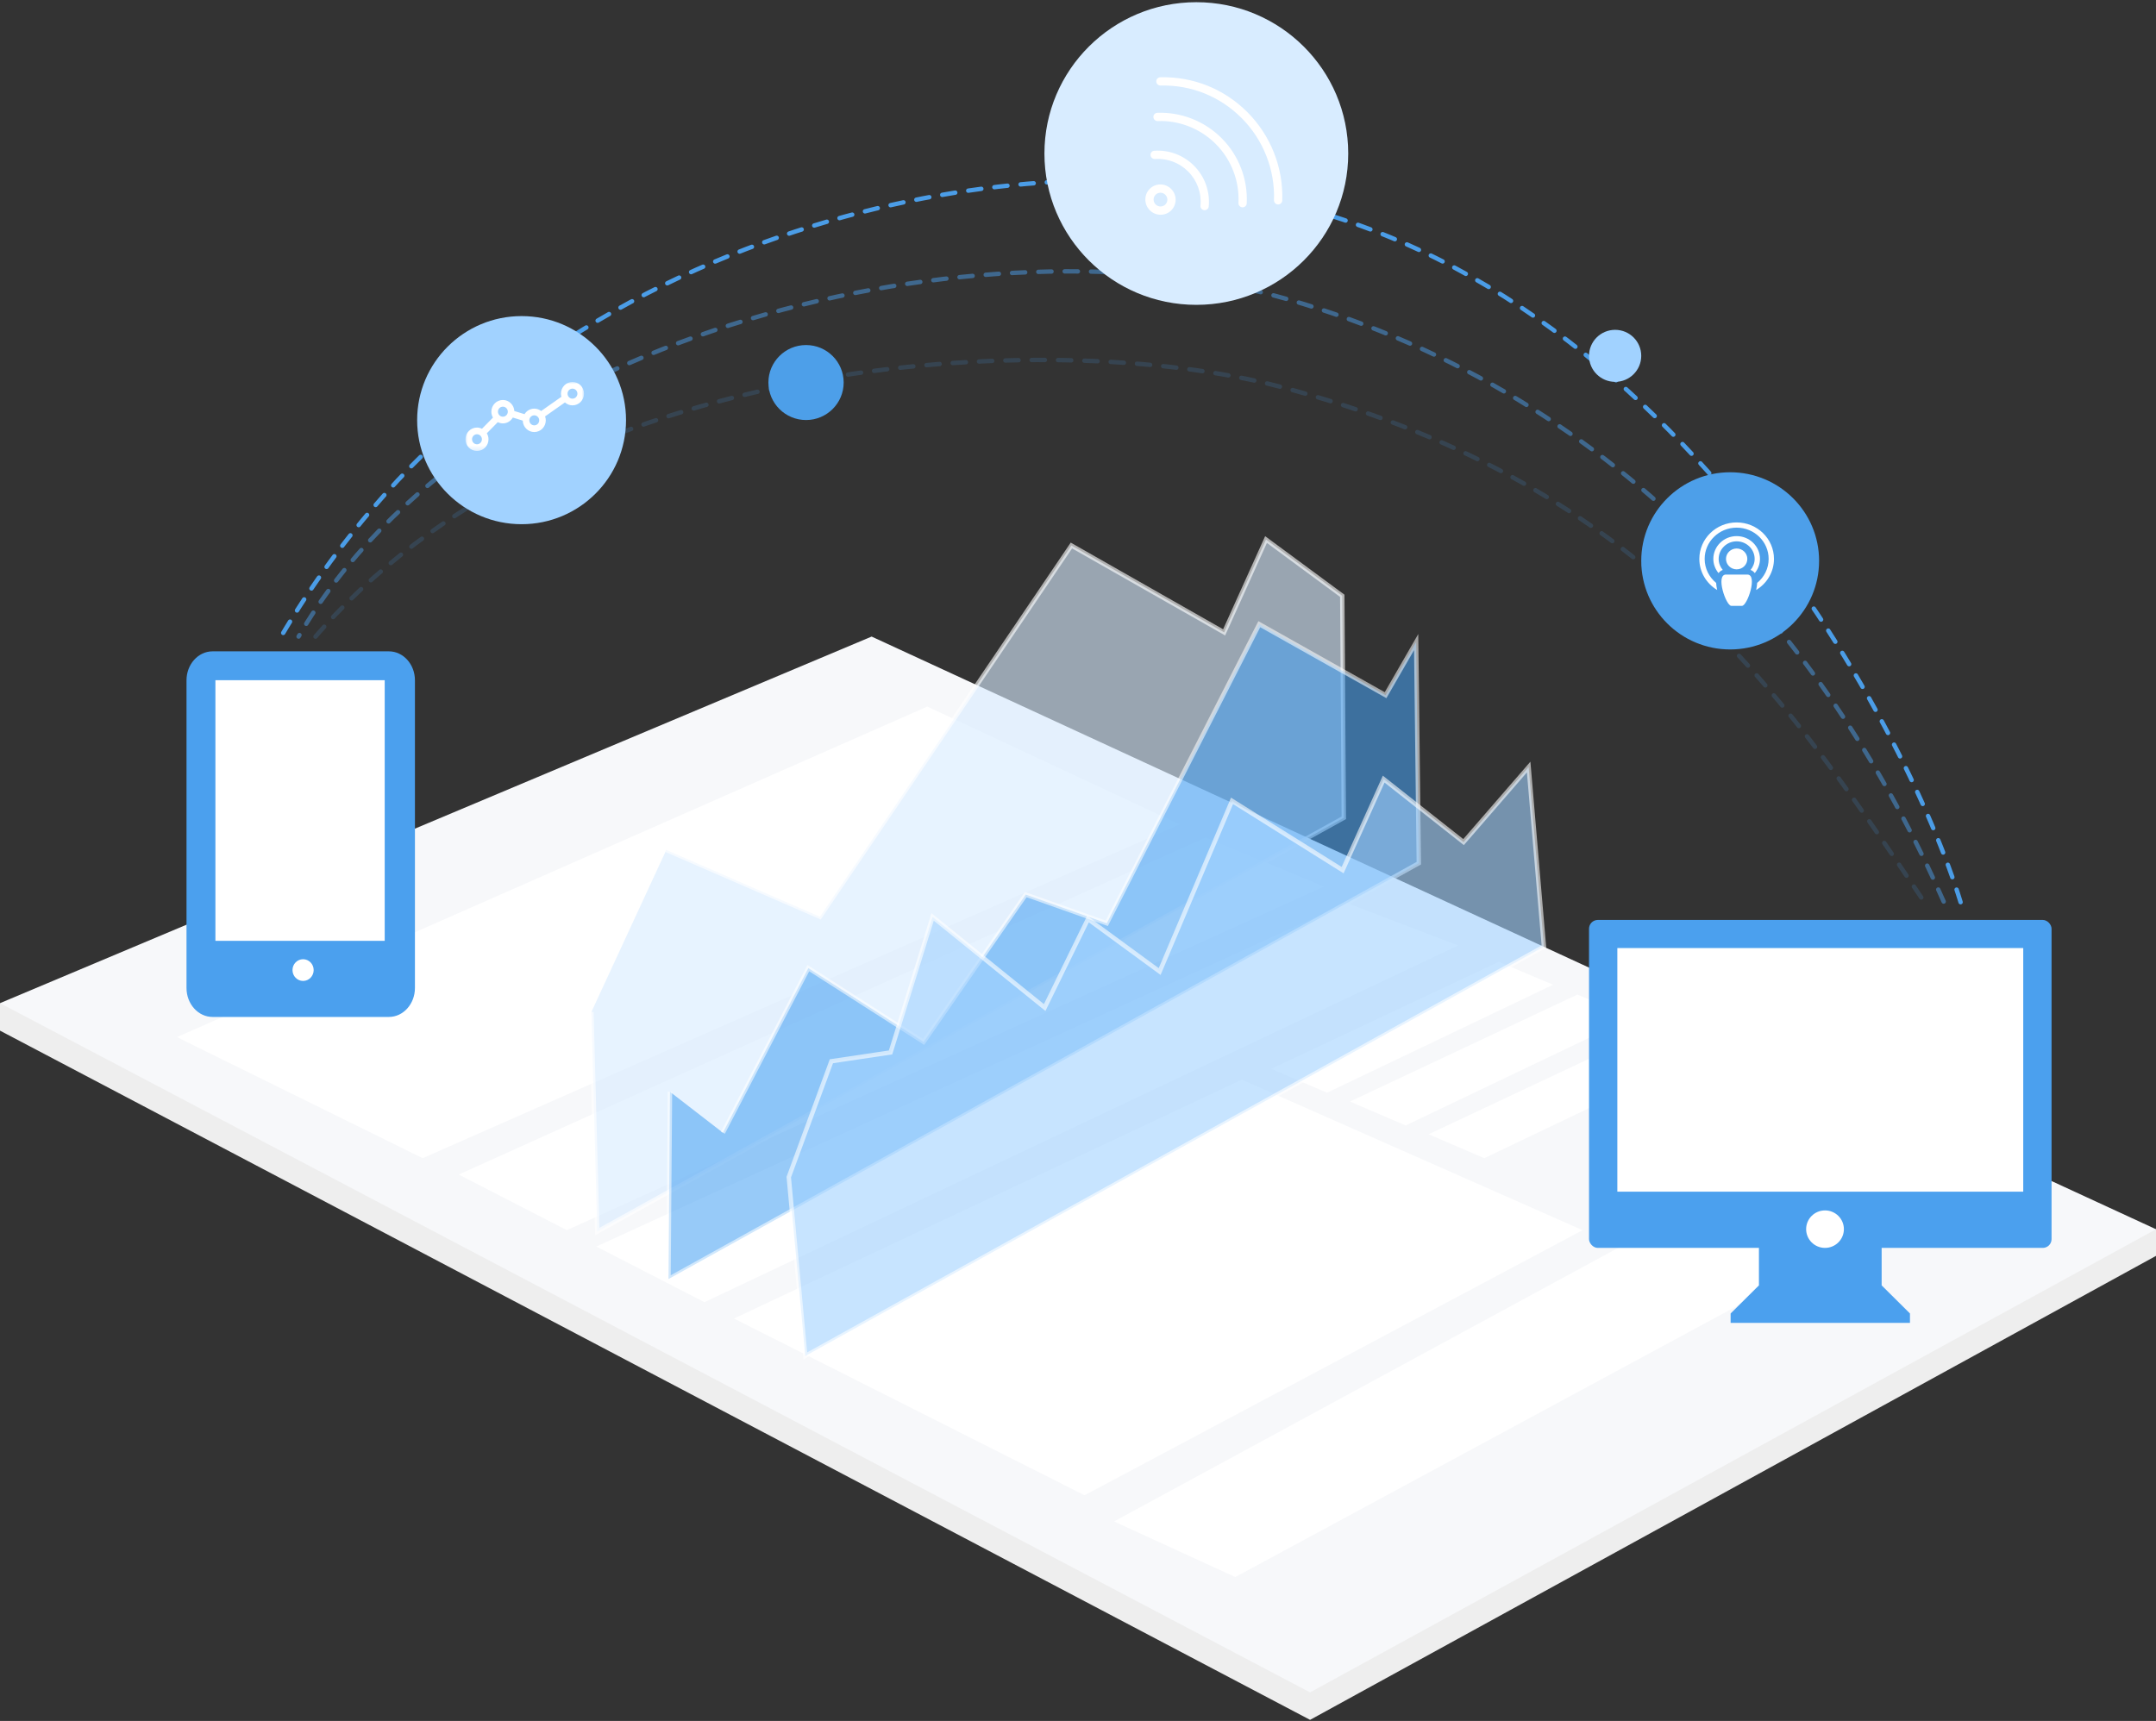 <?xml version="1.0" encoding="UTF-8" standalone="no"?>
<svg width="491px" height="392px" viewBox="0 0 491 392" version="1.1" xmlns="http://www.w3.org/2000/svg" xmlns:xlink="http://www.w3.org/1999/xlink">
    <rect x="0" y="0" width="491" height="392" fill="#333333" stroke="none"/>
    <!-- Generator: Sketch 39 (31667) - http://www.bohemiancoding.com/sketch -->
    <title>稳定传输</title>
    <desc>Created with Sketch.</desc>
    <defs>
        <polygon id="path-1" points="27 7.863 27 15.725 0 15.725 0 7.863 0 0 27 0 27 7.863"></polygon>
    </defs>
    <g id="Page-1" stroke="none" stroke-width="1" fill="none" fill-rule="evenodd">
        <g id="v" transform="translate(-351, -73)">
            <g id="稳定传输" transform="translate(351, 73)">
                <g id="Group-12" transform="translate(0, 144.564)">
                    <polygon id="Rectangle-38" fill="#EEEEEE" points="0 83.936 491 135.436 491 141.503 298.354 247.19 0 90.198"></polygon>
                    <polygon id="Rectangle-38" fill="#F7F8FA" points="198.5 0.436 491 135.436 298.354 240.929 0 83.937"></polygon>
                    <polygon id="Rectangle-39" fill="#FFFFFF" points="40.295 91.669 211.175 16.381 268.632 43.216 96.26 119.25"></polygon>
                    <polygon id="Rectangle-39-Copy" fill="#FFFFFF" points="167.149 155.776 282.81 101.36 360.415 135.649 246.992 196.029"></polygon>
                    <polygon id="Rectangle-39-Copy-2" fill="#FFFFFF" points="289.526 98.896 341.328 74.524 353.699 79.742 302.211 104.341"></polygon>
                    <polygon id="Rectangle-39-Copy-3" fill="#FFFFFF" points="307.435 106.35 359.237 81.979 371.608 87.197 320.12 111.796"></polygon>
                    <polygon id="Rectangle-39-Copy-4" fill="#FFFFFF" points="325.343 113.804 377.145 89.433 389.517 94.651 338.029 119.25"></polygon>
                    <polygon id="Rectangle-39" fill="#FFFFFF" points="104.468 122.977 274.602 46.198 301.465 57.379 129.093 135.649"></polygon>
                    <polygon id="Rectangle-39-Copy-5" fill="#FFFFFF" points="253.708 201.992 417.126 113.286 445.482 125.959 281.318 214.664"></polygon>
                    <polygon id="Rectangle-39" fill="#FFFFFF" points="135.809 139.376 306.688 61.107 332.059 70.797 191.575 137.305 160.433 152.049"></polygon>
                </g>
                <g id="Group-13" transform="translate(42.474, 148.363)">
                    <path d="M52.023,76.676 C52.023,80.323 49.362,83.279 46.084,83.279 L5.938,83.279 C2.659,83.279 0,80.327 0,76.675 L0,6.604 C0,2.957 2.66,0 5.938,0 L46.084,0 C49.364,0 52.023,2.952 52.023,6.602 L52.023,14.017 C52.023,13.885 52.023,76.676 52.023,76.676 Z" id="Combined-Shape-Copy-2" fill="#4BA0EE"></path>
                    <ellipse id="Oval-Copy-7" fill="#FFFFFF" cx="26.549" cy="72.603" rx="2.41" ry="2.474"></ellipse>
                    <polygon id="Rectangle-2-Copy-2" fill="#FFFFFF" points="45.138 65.942 6.583 65.942 6.583 6.575 45.138 6.575 45.138 50.275"></polygon>
                </g>
                <g id="Group-14" transform="translate(361.879, 209.547)">
                    <rect id="Rectangle-40" fill="#4BA0EE" x="0" y="0" width="105.336" height="74.702" rx="2"></rect>
                    <polygon id="Rectangle-7" fill="#4BA0EE" points="38.695 70.433 66.641 70.433 66.641 83.239 73.09 89.642 73.09 91.777 32.246 91.777 32.246 89.642 38.695 83.239"></polygon>
                    <rect id="Rectangle-13" fill="#FFFFFF" x="6.449" y="6.403" width="92.437" height="55.493"></rect>
                    <ellipse id="Oval-6" fill="#FFFFFF" cx="53.743" cy="70.433" rx="4.299" ry="4.269"></ellipse>
                </g>
                <polyline id="Path-43" stroke="#FFFFFF" fill="#D8ECFF" opacity="0.619" transform="translate(211.172, 190.659) rotate(-29) translate(-211.172, -190.659) " points="157.769 164.422 180.992 194.694 272.075 148.498 292.902 182.663 311.498 168.799 320.473 188.421 296.261 232.82 101.87 232.82 124.962 188.421"></polyline>
                <path d="M337.432,-67.932 C298.356,-56.035 185.975,1.394 174.932,105.068 C166.932,148.068 181.79,258.482 276.932,314.568" id="Oval-23" stroke="#4B9DE7" stroke-linecap="round" stroke-linejoin="round" stroke-dasharray="3,3,3,3" transform="translate(255.25, 123.318) rotate(90) translate(-255.25, -123.318) "></path>
                <path d="M327.098,-53.739 C271.032,-29.095 212.229,17.966 189.854,95.823 C170.315,163.806 196.232,280.116 266.739,320.905" id="Oval-23-Copy" stroke="#4B9DE7" stroke-linecap="round" stroke-linejoin="round" stroke-dasharray="3,3,3,3" opacity="0.505" transform="translate(255.322, 133.583) rotate(90) translate(-255.322, -133.583) "></path>
                <path d="M315.49,-40.063 C266.22,-6.922 220.256,25.456 199.111,106.1 C185.519,157.937 190.804,270.397 257.063,326.482" id="Oval-23-Copy-2" stroke="#4B9DE7" stroke-linecap="round" stroke-linejoin="round" stroke-dasharray="3,3,3,3" opacity="0.169" transform="translate(254.273, 143.209) rotate(90) translate(-254.273, -143.209) "></path>
                <polyline id="Path-44" stroke="#FFFFFF" fill="#459FF1" opacity="0.558" transform="translate(232.316, 209.661) rotate(-29) translate(-232.316, -209.661) " points="143.654 205.134 122.687 242.275 318.051 242.275 341.945 197.93 329.986 205.134 312.673 177.047 249.264 219.802 236.294 205.134 199.68 223.211 184.867 195.781 149.679 219.14"></polyline>
                <polygon id="Path-46" stroke="#FFFFFF" fill="#A1D2FF" opacity="0.595" transform="translate(257.047, 226.074) rotate(-29) translate(-257.047, -226.074) " points="152.487 262.775 344.82 262.775 361.608 225.316 340.352 233.083 331.4 211.72 313.169 225.316 298.791 199.306 265.526 225.316 257.047 206.946 238.648 219.795 226.333 189.373 202.991 211.72 190.236 206.946 168.956 225.316"></polygon>
                <ellipse id="Oval-21-Copy" fill="#A1D2FF" cx="118.785" cy="95.702" rx="23.785" ry="23.702"></ellipse>
                <ellipse id="Oval-21-Copy-5" fill="#A1D2FF" cx="367.825" cy="81.055" rx="5.946" ry="5.925"></ellipse>
                <ellipse id="Oval-21-Copy-2" fill="#4D9FE9" cx="394.023" cy="127.753" rx="20.251" ry="20.18"></ellipse>
                <g id="Group-4" transform="translate(387, 119)" fill="#FFFFFF">
                    <path d="M10.929,8.312 C10.929,9.623 9.841,10.688 8.5,10.688 C7.159,10.688 6.071,9.623 6.071,8.312 C6.071,7.002 7.159,5.938 8.5,5.938 C9.841,5.938 10.929,7.002 10.929,8.312" id="Fill-1"></path>
                    <path d="M10.929,11.875 L6.071,11.875 C3.643,11.875 6.071,19 7.286,19 L9.714,19 C10.929,19 13.357,11.875 10.929,11.875" id="Fill-3"></path>
                    <path d="M17,8.312 C17,3.723 13.192,0 8.5,0 C3.808,0 0,3.723 0,8.312 C0,11.31 1.63,13.929 4.063,15.392 C3.929,14.79 3.852,14.232 3.829,13.774 C2.233,12.465 1.214,10.503 1.214,8.312 C1.214,4.383 4.482,1.188 8.5,1.188 C12.518,1.188 15.786,4.383 15.786,8.312 C15.786,10.503 14.767,12.465 13.171,13.774 C13.148,14.232 13.071,14.79 12.937,15.392 C15.37,13.929 17,11.31 17,8.312" id="Fill-5"></path>
                    <path d="M8.5,3.117 C5.567,3.117 3.188,5.444 3.188,8.312 C3.188,9.54 3.642,10.654 4.371,11.544 C4.622,11.206 4.948,10.962 5.334,10.826 C4.76,10.136 4.402,9.27 4.402,8.312 C4.402,6.103 6.24,4.305 8.5,4.305 C10.76,4.305 12.598,6.103 12.598,8.312 C12.598,9.27 12.24,10.136 11.666,10.826 C12.052,10.962 12.378,11.206 12.629,11.544 C13.358,10.654 13.812,9.54 13.812,8.312 C13.812,5.444 11.432,3.117 8.5,3.117" id="Fill-7"></path>
                </g>
                <g id="Page-1" transform="translate(106, 87)">
                    <mask id="mask-2" fill="white">
                        <use xlink:href="#path-1"></use>
                    </mask>
                    <g id="Clip-2"></g>
                    <path d="M24.375,3.81 C23.756,3.81 23.25,3.297 23.25,2.667 C23.25,2.037 23.756,1.524 24.375,1.524 C24.996,1.524 25.5,2.037 25.5,2.667 C25.5,3.297 24.996,3.81 24.375,3.81 L24.375,3.81 Z M17.959,7.46 C17.969,7.48 17.98,7.499 17.989,7.52 C17.98,7.499 17.969,7.48 17.959,7.46 L17.959,7.46 Z M15.672,9.889 C15.053,9.889 14.547,9.377 14.547,8.746 C14.547,8.116 15.053,7.603 15.672,7.603 C16.294,7.603 16.797,8.116 16.797,8.746 C16.797,9.377 16.294,9.889 15.672,9.889 L15.672,9.889 Z M13.207,7.859 C13.179,7.941 13.153,8.023 13.133,8.108 C13.153,8.023 13.179,7.941 13.207,7.859 L13.207,7.859 Z M13.094,8.28 C13.068,8.432 13.047,8.587 13.047,8.746 C13.047,8.587 13.066,8.432 13.094,8.28 L13.094,8.28 Z M11.004,7.611 C11.026,7.545 11.049,7.48 11.066,7.413 C11.047,7.48 11.027,7.545 11.004,7.611 L11.004,7.611 Z M11.104,7.228 C11.13,7.08 11.149,6.931 11.149,6.776 C11.149,6.931 11.132,7.081 11.104,7.228 L11.104,7.228 Z M8.524,7.918 C7.904,7.918 7.399,7.406 7.399,6.776 C7.399,6.145 7.904,5.633 8.524,5.633 C9.145,5.633 9.649,6.145 9.649,6.776 C9.649,7.406 9.145,7.918 8.524,7.918 L8.524,7.918 Z M2.625,14.202 C2.006,14.202 1.5,13.689 1.5,13.059 C1.5,12.429 2.006,11.916 2.625,11.916 C3.246,11.916 3.75,12.429 3.75,13.059 C3.75,13.689 3.246,14.202 2.625,14.202 L2.625,14.202 Z M6.495,8.447 L6.477,8.427 L6.495,8.447 Z M24.375,0 C22.926,0 21.75,1.194 21.75,2.667 C21.75,2.914 21.794,3.15 21.857,3.377 L17.242,6.62 C17.244,6.622 17.247,6.624 17.248,6.626 C16.809,6.288 16.267,6.079 15.672,6.079 C14.734,6.079 13.916,6.585 13.452,7.339 L11.134,6.624 C11.055,5.223 9.922,4.109 8.524,4.109 C7.075,4.109 5.899,5.303 5.899,6.776 C5.899,7.267 6.039,7.722 6.268,8.117 L3.76,10.664 C3.416,10.494 3.034,10.392 2.625,10.392 C1.176,10.392 0,11.586 0,13.059 C0,14.532 1.176,15.726 2.625,15.726 C4.075,15.726 5.25,14.532 5.25,13.059 C5.25,12.557 5.106,12.093 4.869,11.693 L7.365,9.157 C7.717,9.333 8.107,9.442 8.524,9.442 C9.495,9.442 10.333,8.901 10.787,8.105 C10.786,8.107 10.786,8.108 10.784,8.11 L13.053,8.808 C13.087,10.251 14.244,11.413 15.672,11.413 C17.122,11.413 18.297,10.219 18.297,8.746 C18.297,8.429 18.234,8.129 18.134,7.848 L22.657,4.667 C23.118,5.077 23.714,5.333 24.375,5.333 C25.826,5.333 27,4.139 27,2.667 C27,1.194 25.826,0 24.375,0 L24.375,0 Z" id="Fill-1" fill="#FFFFFF" mask="url(#mask-2)"></path>
                </g>
                <ellipse id="Oval-21-Copy-4" fill="#4D9FE9" cx="183.564" cy="87.135" rx="8.571" ry="8.541"></ellipse>
                <ellipse id="Oval-21-Copy-3" fill="#D8ECFF" cx="272.447" cy="34.97" rx="34.592" ry="34.47"></ellipse>
                <path d="M272.907,38.221 C269.538,38.221 266.34,39.67 264.132,42.199 C263.789,42.59 263.833,43.183 264.228,43.521 C264.622,43.861 265.219,43.819 265.562,43.427 C267.41,41.311 270.087,40.098 272.907,40.098 C275.822,40.098 278.556,41.378 280.41,43.611 C280.598,43.836 280.868,43.954 281.141,43.954 C281.353,43.954 281.567,43.884 281.742,43.739 C282.146,43.408 282.203,42.818 281.872,42.418 C279.656,39.751 276.389,38.221 272.907,38.221 M272.907,29.34 C267.454,29.34 262.205,31.624 258.507,35.605 C258.152,35.985 258.177,36.579 258.561,36.931 C258.945,37.283 259.545,37.257 259.898,36.876 C263.239,33.28 267.981,31.217 272.907,31.217 C277.932,31.217 282.735,33.347 286.09,37.063 C286.277,37.27 286.535,37.376 286.794,37.376 C287.02,37.376 287.245,37.297 287.426,37.136 C287.815,36.79 287.848,36.198 287.499,35.811 C283.788,31.699 278.468,29.34 272.907,29.34 M292.749,29.615 C287.649,24.141 280.416,21 272.906,21 C265.394,21 258.416,23.987 253.258,29.41 C252.899,29.788 252.917,30.382 253.297,30.737 C253.677,31.094 254.275,31.076 254.634,30.699 C259.431,25.655 265.919,22.878 272.906,22.878 C279.891,22.878 286.617,25.797 291.36,30.889 C291.546,31.089 291.8,31.191 292.054,31.191 C292.284,31.191 292.515,31.108 292.696,30.941 C293.08,30.589 293.103,29.995 292.749,29.615 M272.994,45.639 C271.084,45.639 269.53,47.181 269.53,49.077 C269.53,50.973 271.084,52.515 272.994,52.515 C274.905,52.515 276.46,50.973 276.46,49.077 C276.46,47.181 274.905,45.639 272.994,45.639 M272.994,50.639 C272.126,50.639 271.421,49.938 271.421,49.077 C271.421,48.216 272.126,47.516 272.994,47.516 C273.862,47.516 274.568,48.216 274.568,49.077 C274.568,49.938 273.862,50.639 272.994,50.639" id="Page-1" fill="#FFFFFF" transform="translate(273, 36.758) rotate(45) translate(-273, -36.758) "></path>
            </g>
        </g>
    </g>
</svg>